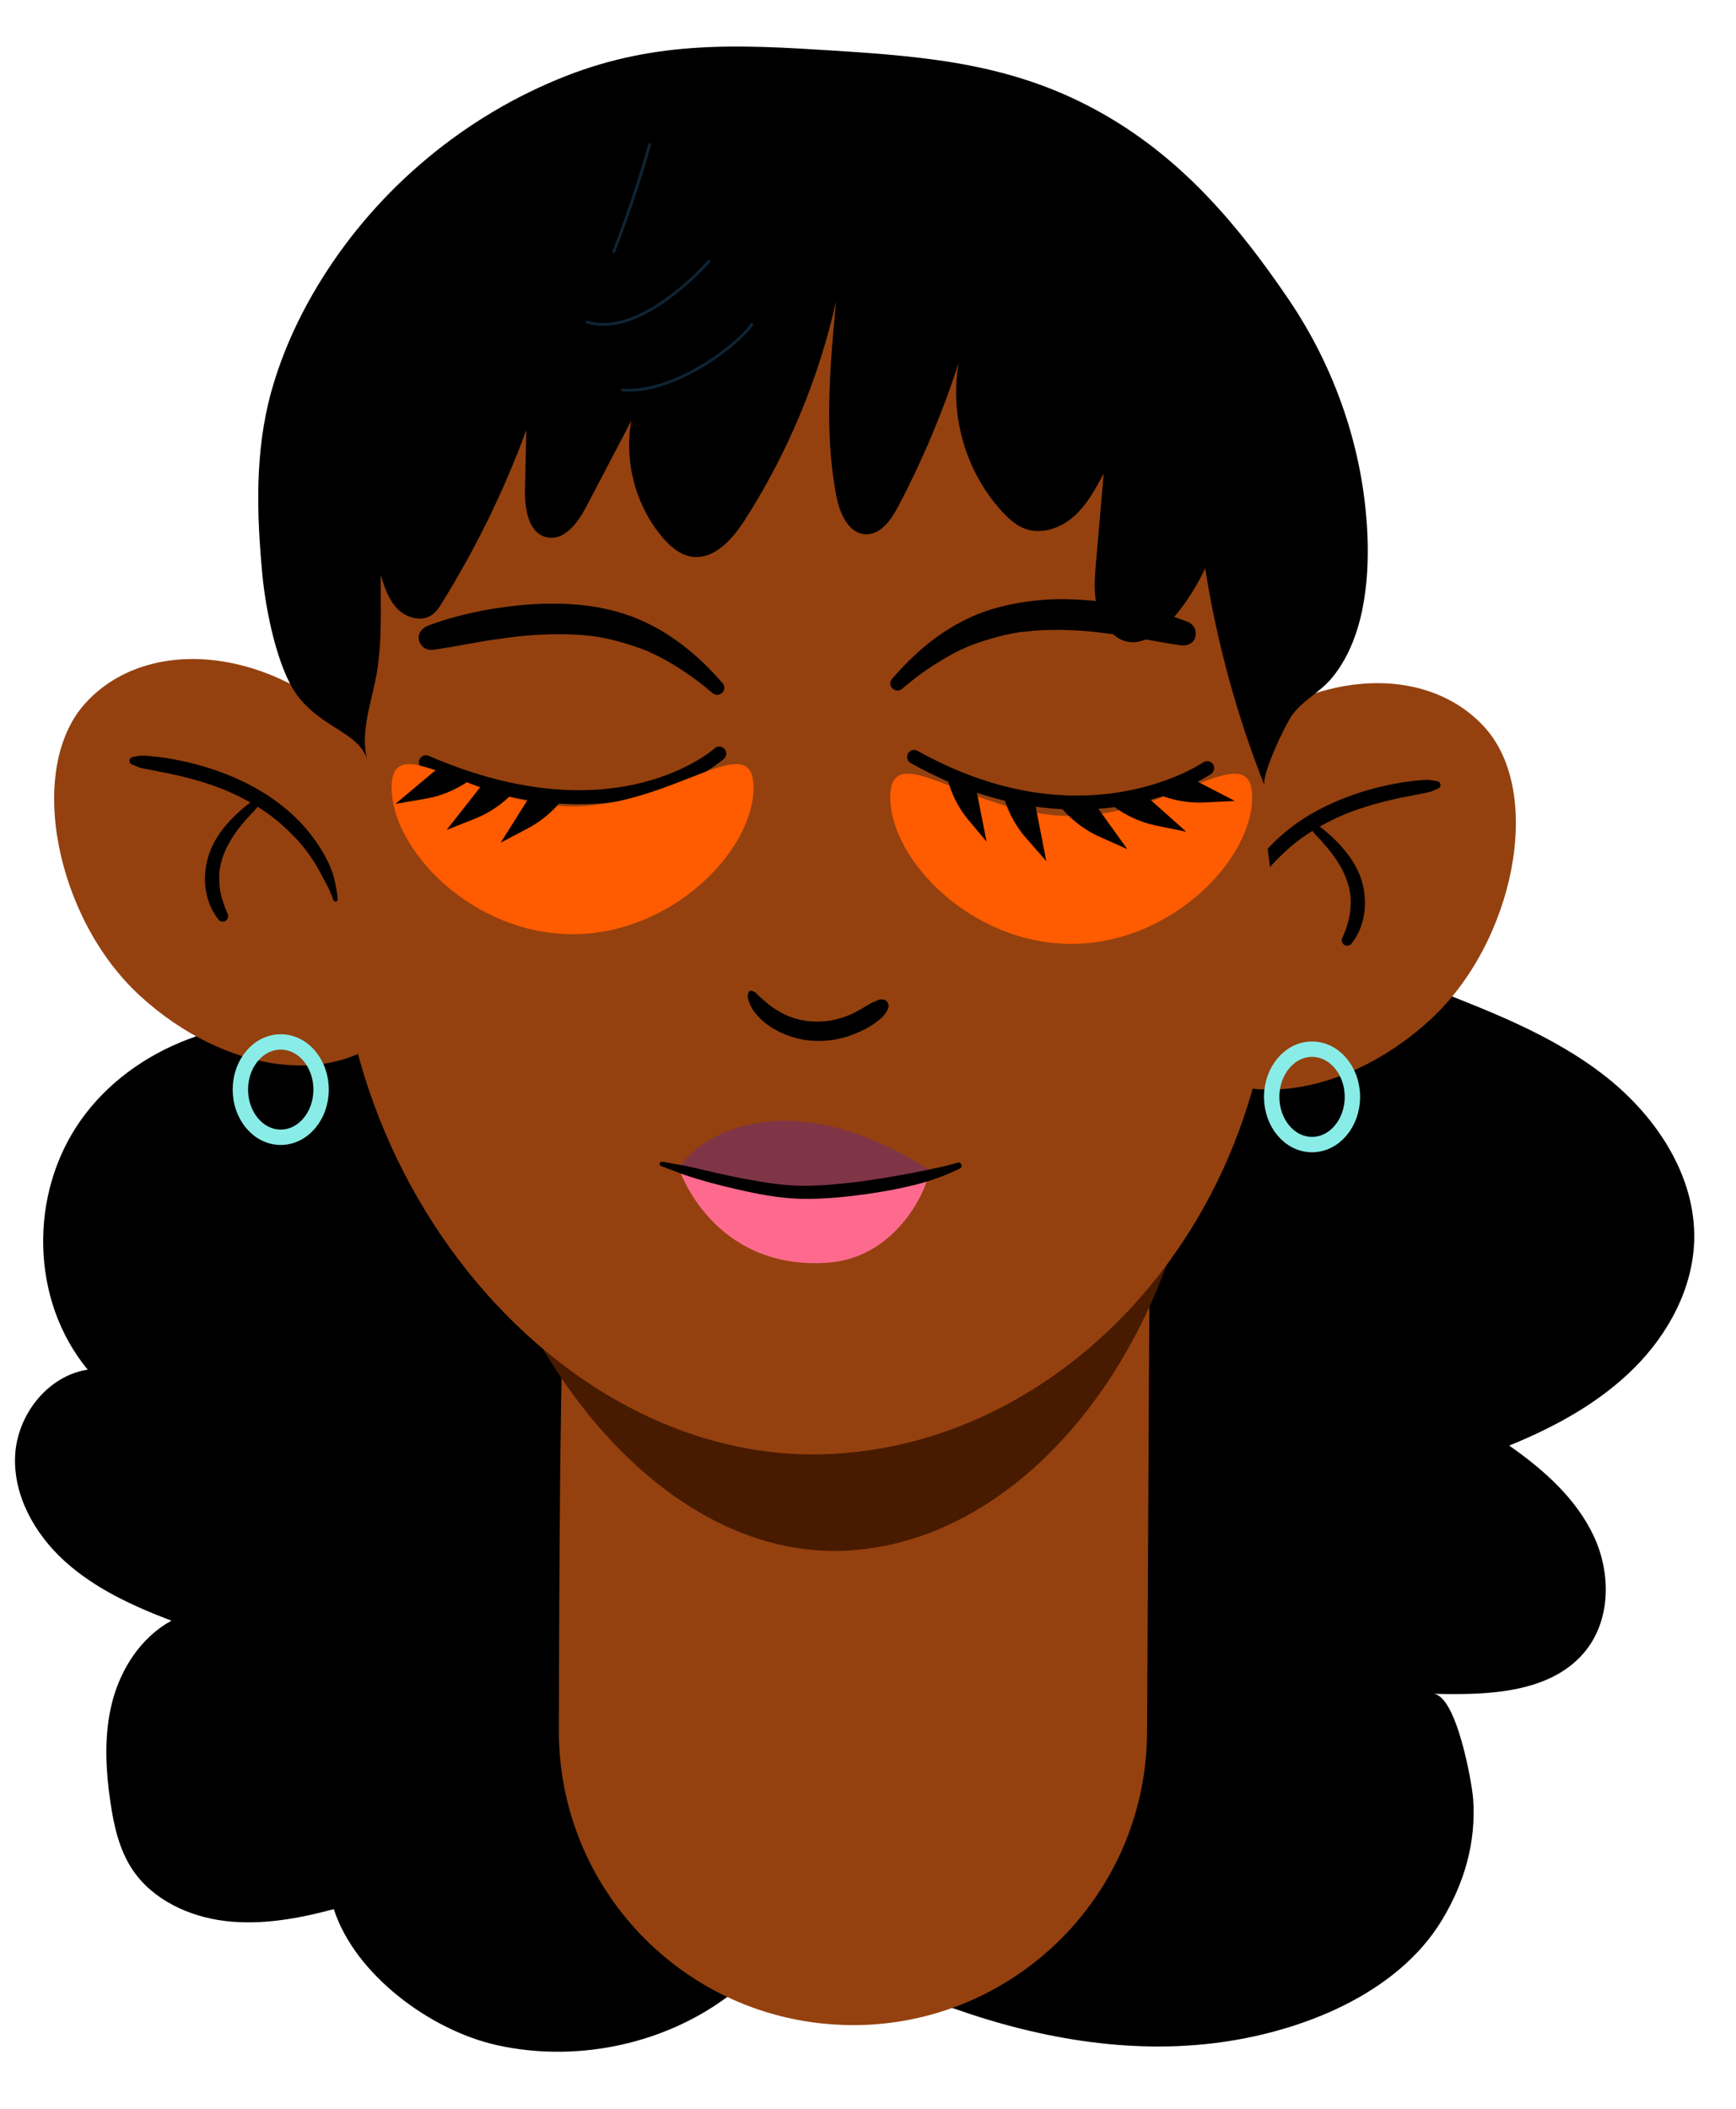 <svg width="28" height="34" viewBox="0 0 28 34" fill="none" xmlns="http://www.w3.org/2000/svg">
<path d="M24.48 16.512C24.988 16.749 25.476 17.022 25.911 17.367C26.728 18.015 27.352 18.97 27.326 19.993C27.306 20.769 26.911 21.507 26.352 22.062C25.793 22.618 25.08 23.007 24.342 23.307C24.898 23.695 25.423 24.162 25.706 24.767C25.989 25.372 25.983 26.14 25.545 26.651C24.987 27.302 23.986 27.332 23.113 27.309C23.492 27.319 23.744 28.755 23.761 29.011C23.808 29.708 23.62 30.355 23.26 30.953C22.531 32.164 20.952 32.779 19.562 32.944C18.055 33.124 16.521 32.817 15.107 32.281C14.375 32.004 13.377 31.305 12.578 31.645C12.228 31.794 11.942 32.051 11.632 32.267C10.603 32.984 9.252 33.248 8.016 32.974C6.94 32.735 5.724 31.835 5.384 30.781C4.814 30.933 4.219 31.043 3.632 30.972C3.045 30.902 2.461 30.628 2.138 30.146C1.924 29.826 1.838 29.442 1.782 29.064C1.702 28.522 1.674 27.963 1.812 27.433C1.951 26.902 2.274 26.399 2.765 26.13C2.146 25.895 1.531 25.613 1.045 25.172C0.558 24.732 0.212 24.11 0.244 23.466C0.277 22.821 0.758 22.186 1.414 22.082C0.487 20.96 0.465 19.242 1.305 18.058C2.145 16.873 3.755 16.279 5.21 16.553C5.31 15.23 6.251 14.108 7.288 13.243C7.718 12.885 8.186 12.547 8.73 12.393C9.628 12.139 10.584 12.418 11.474 12.696C11.574 12.728 12.369 12.279 12.552 12.238C12.993 12.138 13.454 12.126 13.9 12.194C14.589 12.299 15.66 12.662 15.874 13.383C16.046 13.117 16.273 12.915 16.557 12.757C18.14 11.877 20.218 12.175 21.742 13.149C22.226 13.459 22.675 13.839 22.959 14.329C23.243 14.818 23.342 15.43 23.122 15.949C23.578 16.127 24.037 16.306 24.48 16.512" fill="black"/>
<path d="M13.58 32.647C11.028 32.552 9.009 30.453 9.014 27.899C9.017 26.048 9.026 24.036 9.05 22.69C9.05 22.671 9.051 22.652 9.05 22.633C9.082 20.825 9.109 19.378 9.122 19.316L12.546 18.726L12.749 18.69L18.556 17.689L18.501 27.933C18.486 30.612 16.258 32.747 13.581 32.648" fill="#94410F"/>
<path d="M19.332 14.78C20.177 20.282 17.108 24.909 13.559 25.004C9.793 25.105 6.456 19.633 7.419 14.212C7.813 11.999 7.61 11.3 7.609 9.863C7.608 6.118 10.958 4.907 13.558 4.907C15.968 4.907 19.696 6.489 19.421 9.755C19.229 12.045 19.073 13.095 19.332 14.78" fill="#481A00"/>
<path d="M23.941 11.721C24.912 12.781 24.423 15.2 23.065 16.444C21.707 17.689 19.872 17.976 18.901 16.916C17.93 15.856 18.367 13.298 19.724 12.055C21.082 10.811 22.97 10.661 23.941 11.721Z" fill="#94410F"/>
<path d="M19.945 14.899C19.986 14.781 20.038 14.669 20.099 14.562C20.162 14.452 20.219 14.341 20.289 14.235C20.306 14.209 20.324 14.183 20.343 14.157C20.353 14.144 20.362 14.131 20.371 14.118C20.375 14.114 20.379 14.108 20.383 14.103C20.386 14.099 20.401 14.08 20.389 14.095C20.428 14.045 20.469 13.996 20.511 13.949C20.597 13.855 20.688 13.765 20.784 13.681C20.808 13.659 20.832 13.639 20.857 13.619C20.868 13.61 20.879 13.601 20.89 13.591C20.896 13.587 20.902 13.582 20.909 13.577C20.912 13.574 20.938 13.554 20.915 13.572C20.965 13.533 21.017 13.496 21.07 13.46C21.184 13.384 21.303 13.314 21.425 13.252C21.49 13.218 21.556 13.187 21.623 13.157C21.64 13.15 21.657 13.142 21.674 13.136C21.653 13.144 21.67 13.137 21.674 13.136C21.685 13.132 21.695 13.127 21.705 13.123C21.739 13.109 21.773 13.096 21.807 13.083C21.945 13.032 22.084 12.988 22.226 12.95C22.386 12.907 22.547 12.87 22.71 12.839C22.789 12.824 22.869 12.808 22.947 12.793C22.987 12.785 23.027 12.778 23.065 12.767C23.109 12.754 23.143 12.734 23.187 12.718C23.214 12.708 23.234 12.686 23.234 12.657C23.234 12.632 23.214 12.6 23.187 12.596C23.153 12.591 23.113 12.585 23.086 12.579C23.042 12.569 22.995 12.573 22.951 12.576C22.878 12.58 22.805 12.589 22.733 12.598C22.577 12.618 22.421 12.649 22.268 12.685C21.967 12.755 21.673 12.86 21.394 12.993C20.897 13.23 20.458 13.589 20.161 14.056C20.081 14.183 20.011 14.316 19.959 14.457C19.935 14.524 19.921 14.597 19.907 14.667C19.893 14.74 19.882 14.815 19.875 14.889C19.871 14.931 19.933 14.934 19.946 14.899" fill="black"/>
<path d="M21.129 13.319C21.151 13.387 21.199 13.438 21.248 13.489C21.295 13.538 21.341 13.589 21.385 13.641C21.47 13.741 21.545 13.84 21.614 13.96C21.63 13.988 21.646 14.015 21.66 14.044C21.667 14.057 21.673 14.07 21.679 14.084C21.683 14.093 21.687 14.102 21.691 14.111C21.701 14.133 21.686 14.097 21.695 14.121C21.72 14.183 21.743 14.245 21.758 14.31C21.766 14.343 21.773 14.377 21.778 14.411C21.776 14.389 21.778 14.407 21.778 14.411C21.779 14.422 21.78 14.432 21.781 14.442C21.783 14.459 21.784 14.476 21.785 14.493C21.788 14.562 21.785 14.631 21.777 14.699C21.777 14.702 21.772 14.736 21.776 14.709C21.775 14.72 21.773 14.729 21.771 14.74C21.768 14.76 21.764 14.78 21.759 14.8C21.751 14.837 21.742 14.874 21.731 14.91C21.72 14.946 21.707 14.982 21.694 15.017C21.682 15.049 21.666 15.085 21.652 15.117C21.634 15.157 21.637 15.202 21.675 15.23C21.707 15.254 21.762 15.257 21.79 15.223C21.995 14.976 22.051 14.64 21.995 14.33C21.942 14.034 21.77 13.78 21.563 13.57C21.506 13.512 21.445 13.457 21.383 13.404C21.32 13.351 21.254 13.292 21.171 13.276C21.147 13.272 21.12 13.292 21.129 13.318" fill="black"/>
<path d="M20.37 13.224C21.412 18.726 17.623 23.353 13.24 23.448C8.589 23.55 4.469 18.077 5.658 12.657C6.144 10.443 5.894 9.744 5.893 8.308C5.892 4.562 10.028 3.352 13.239 3.352C16.215 3.352 20.818 4.934 20.48 8.199C20.242 10.489 20.05 11.539 20.369 13.224" fill="#94410F"/>
<path d="M1.382 11.332C0.411 12.392 0.9 14.811 2.258 16.055C3.615 17.299 5.45 17.587 6.421 16.527C7.393 15.467 6.955 12.909 5.598 11.666C4.241 10.422 2.353 10.272 1.382 11.332Z" fill="#94410F"/>
<path d="M5.447 14.5C5.435 14.37 5.412 14.242 5.377 14.117C5.342 13.989 5.28 13.866 5.213 13.751C5.079 13.52 4.908 13.307 4.71 13.127C4.274 12.73 3.733 12.476 3.167 12.324C3.004 12.28 2.837 12.247 2.67 12.22C2.58 12.206 2.489 12.195 2.398 12.188C2.357 12.185 2.314 12.181 2.272 12.184C2.223 12.187 2.185 12.199 2.135 12.206C2.107 12.21 2.088 12.242 2.088 12.267C2.088 12.296 2.108 12.319 2.135 12.328C2.171 12.341 2.202 12.356 2.236 12.37C2.269 12.383 2.306 12.389 2.342 12.396C2.414 12.411 2.486 12.424 2.558 12.438C2.702 12.468 2.847 12.495 2.989 12.532C3.131 12.569 3.272 12.608 3.411 12.656C3.48 12.68 3.549 12.706 3.617 12.733C3.625 12.736 3.634 12.74 3.642 12.743C3.648 12.746 3.67 12.755 3.648 12.746C3.665 12.753 3.682 12.76 3.698 12.768C3.731 12.783 3.765 12.798 3.798 12.813C3.926 12.874 4.051 12.943 4.172 13.018C4.226 13.052 4.278 13.088 4.33 13.125C4.356 13.144 4.382 13.163 4.407 13.182C4.386 13.166 4.418 13.191 4.425 13.196C4.439 13.207 4.452 13.218 4.466 13.229C4.565 13.311 4.657 13.399 4.746 13.49C4.79 13.536 4.833 13.583 4.874 13.632C4.893 13.655 4.912 13.678 4.93 13.702C4.942 13.716 4.915 13.682 4.934 13.707C4.938 13.712 4.941 13.717 4.945 13.722C4.957 13.737 4.968 13.753 4.979 13.768C5.062 13.883 5.134 14.006 5.199 14.132C5.231 14.193 5.266 14.252 5.296 14.313C5.326 14.377 5.353 14.443 5.376 14.51C5.389 14.545 5.451 14.543 5.447 14.5" fill="black"/>
<path d="M4.151 12.888C4.076 12.901 4.016 12.951 3.959 12.999C3.902 13.046 3.847 13.094 3.795 13.145C3.69 13.247 3.593 13.358 3.513 13.481C3.345 13.741 3.271 14.053 3.321 14.361C3.35 14.534 3.419 14.699 3.531 14.834C3.559 14.867 3.615 14.866 3.646 14.841C3.683 14.812 3.688 14.769 3.669 14.728C3.661 14.709 3.662 14.713 3.655 14.693C3.65 14.681 3.644 14.668 3.639 14.656C3.631 14.638 3.647 14.677 3.635 14.647C3.622 14.613 3.61 14.58 3.599 14.545C3.577 14.48 3.561 14.413 3.549 14.346C3.548 14.337 3.547 14.329 3.545 14.32C3.549 14.344 3.545 14.321 3.545 14.315C3.544 14.3 3.542 14.284 3.541 14.269C3.538 14.231 3.536 14.194 3.536 14.156C3.536 14.125 3.537 14.094 3.539 14.063C3.541 14.047 3.542 14.029 3.545 14.012C3.541 14.039 3.546 14.005 3.547 14.002C3.548 13.992 3.55 13.982 3.552 13.972C3.565 13.906 3.584 13.841 3.608 13.778C3.614 13.763 3.62 13.747 3.626 13.732C3.634 13.712 3.628 13.727 3.626 13.731C3.63 13.722 3.634 13.713 3.638 13.704C3.652 13.673 3.667 13.644 3.683 13.614C3.714 13.556 3.75 13.499 3.787 13.444C3.827 13.386 3.859 13.344 3.9 13.294C3.951 13.234 4.002 13.175 4.056 13.119C4.11 13.062 4.168 13.006 4.193 12.93C4.202 12.903 4.175 12.884 4.151 12.888" fill="black"/>
<path d="M11.601 12.15C11.601 12.15 9.973 13.635 6.87 12.29" stroke="black" stroke-width="0.226" stroke-linecap="round" stroke-linejoin="round"/>
<path d="M19.47 12.385C19.47 12.385 17.502 13.747 14.744 12.204" stroke="black" stroke-width="0.226" stroke-linecap="round" stroke-linejoin="round"/>
<path d="M14.963 18.944C15.014 18.955 14.575 20.283 13.33 20.36C11.495 20.474 10.957 18.858 10.957 18.858C10.957 18.858 12.376 18.337 14.963 18.943" fill="#FE6A8D"/>
<path d="M10.957 18.859C10.908 18.843 11.416 18.061 12.684 18.071C13.952 18.08 15.115 18.951 15.115 18.951C15.115 18.951 13.478 19.654 10.957 18.859Z" fill="#7F3546"/>
<path d="M10.665 18.801C10.761 18.838 10.858 18.875 10.955 18.911C11.052 18.948 11.15 18.979 11.249 19.009C11.447 19.069 11.648 19.119 11.848 19.166C12.193 19.246 12.548 19.318 12.903 19.328C13.181 19.335 13.459 19.315 13.735 19.283C14.047 19.247 14.357 19.197 14.663 19.126C14.922 19.067 15.175 18.984 15.415 18.872C15.439 18.861 15.462 18.849 15.485 18.838C15.537 18.812 15.501 18.727 15.446 18.744C15.338 18.779 15.228 18.805 15.118 18.828C14.985 18.856 14.852 18.886 14.718 18.911C14.571 18.938 14.425 18.966 14.277 18.989C14.2 19.001 14.123 19.014 14.047 19.025C14.01 19.031 13.973 19.036 13.936 19.041C13.925 19.043 13.915 19.044 13.905 19.046C13.892 19.048 13.91 19.045 13.911 19.045C13.906 19.045 13.902 19.046 13.898 19.047C13.878 19.049 13.859 19.052 13.84 19.054C13.56 19.089 13.277 19.116 12.994 19.118C12.666 19.121 12.359 19.071 12.039 19.012C11.837 18.975 11.637 18.931 11.438 18.884C11.337 18.86 11.236 18.837 11.136 18.814C11.037 18.79 10.935 18.776 10.836 18.758C10.785 18.75 10.734 18.74 10.683 18.731C10.637 18.722 10.62 18.784 10.664 18.801" fill="black"/>
<path d="M14.554 11.103C14.761 10.925 14.969 10.774 15.213 10.629C15.329 10.559 15.448 10.497 15.571 10.442C15.585 10.435 15.6 10.43 15.614 10.424C15.634 10.415 15.596 10.431 15.596 10.431C15.596 10.43 15.617 10.423 15.62 10.421C15.653 10.408 15.685 10.395 15.718 10.383C15.781 10.361 15.843 10.34 15.907 10.321C16.038 10.281 16.169 10.244 16.303 10.218C16.338 10.211 16.373 10.205 16.407 10.199C16.424 10.196 16.44 10.193 16.457 10.191C16.466 10.189 16.476 10.188 16.485 10.187C16.518 10.182 16.475 10.189 16.465 10.189C16.541 10.188 16.617 10.172 16.693 10.167C17.025 10.145 17.359 10.155 17.69 10.192C17.738 10.197 17.788 10.207 17.837 10.21C17.768 10.206 17.857 10.213 17.873 10.215C17.917 10.222 17.962 10.227 18.006 10.233C18.012 10.234 18.045 10.238 18.011 10.233C17.973 10.228 18.029 10.236 18.037 10.237C18.063 10.241 18.089 10.244 18.116 10.248C18.173 10.257 18.229 10.266 18.286 10.276C18.536 10.318 18.785 10.366 19.035 10.404C19.138 10.42 19.255 10.378 19.281 10.265C19.306 10.151 19.246 10.058 19.141 10.019C18.723 9.861 18.28 9.764 17.837 9.709C17.492 9.666 17.139 9.643 16.792 9.674C16.482 9.702 16.173 9.758 15.879 9.861C15.607 9.956 15.35 10.098 15.117 10.265C14.846 10.458 14.61 10.69 14.392 10.94C14.294 11.052 14.442 11.199 14.555 11.103" fill="black"/>
<path d="M12.073 16.007C12.062 16.033 12.056 16.058 12.062 16.087C12.066 16.11 12.074 16.132 12.082 16.154C12.1 16.205 12.123 16.255 12.154 16.299C12.2 16.361 12.251 16.416 12.309 16.466C12.43 16.57 12.567 16.644 12.716 16.698C13.04 16.817 13.402 16.808 13.725 16.692C13.834 16.652 13.944 16.604 14.043 16.542C14.156 16.47 14.283 16.379 14.328 16.247C14.34 16.211 14.326 16.169 14.301 16.143C14.271 16.113 14.235 16.109 14.196 16.115C14.166 16.12 14.138 16.134 14.11 16.147C14.105 16.149 14.1 16.152 14.094 16.154C14.099 16.152 14.12 16.143 14.097 16.152C14.077 16.161 14.057 16.169 14.038 16.18C13.995 16.204 13.954 16.23 13.912 16.255C13.871 16.278 13.83 16.302 13.789 16.323C13.769 16.333 13.749 16.343 13.73 16.352C13.721 16.356 13.712 16.36 13.703 16.364C13.698 16.366 13.689 16.369 13.685 16.372C13.69 16.368 13.715 16.36 13.695 16.367C13.617 16.399 13.536 16.425 13.454 16.443C13.435 16.447 13.415 16.451 13.396 16.454C13.386 16.456 13.376 16.458 13.366 16.459C13.359 16.46 13.323 16.465 13.352 16.461C13.381 16.457 13.344 16.462 13.338 16.463C13.329 16.464 13.32 16.465 13.312 16.465C13.292 16.467 13.272 16.468 13.252 16.469C13.178 16.473 13.102 16.47 13.028 16.463C13.018 16.462 13.009 16.461 12.999 16.46C12.995 16.46 12.992 16.459 12.988 16.458C12.985 16.458 13.025 16.464 13.008 16.461C12.99 16.457 12.972 16.455 12.953 16.451C12.919 16.445 12.884 16.437 12.85 16.428C12.817 16.419 12.784 16.408 12.751 16.396C12.736 16.391 12.721 16.385 12.706 16.379C12.702 16.377 12.699 16.376 12.695 16.375C12.681 16.369 12.715 16.383 12.713 16.382C12.704 16.377 12.695 16.374 12.686 16.37C12.627 16.343 12.57 16.311 12.515 16.277C12.485 16.259 12.457 16.239 12.429 16.219C12.422 16.214 12.411 16.204 12.44 16.228C12.437 16.225 12.433 16.222 12.429 16.219C12.423 16.214 12.417 16.209 12.411 16.204C12.398 16.194 12.386 16.182 12.373 16.172C12.332 16.138 12.292 16.104 12.253 16.069C12.234 16.052 12.217 16.035 12.199 16.016C12.178 15.994 12.154 15.985 12.126 15.975C12.102 15.966 12.081 15.985 12.072 16.005" fill="black"/>
<path d="M11.65 11.01C11.275 10.578 10.835 10.211 10.305 9.986C9.694 9.726 9.003 9.695 8.351 9.762C7.859 9.813 7.364 9.914 6.9 10.089C6.803 10.126 6.725 10.226 6.761 10.335C6.798 10.448 6.896 10.491 7.007 10.474C7.23 10.441 7.452 10.4 7.674 10.36C7.774 10.342 7.875 10.325 7.976 10.311C7.998 10.307 8.021 10.304 8.044 10.302C7.992 10.307 8.042 10.302 8.064 10.299C8.105 10.294 8.146 10.288 8.188 10.282C8.197 10.28 8.206 10.279 8.216 10.278C8.278 10.269 8.179 10.282 8.214 10.278C8.554 10.235 8.893 10.216 9.235 10.23C9.31 10.233 9.385 10.238 9.46 10.245C9.496 10.249 9.532 10.253 9.569 10.257C9.595 10.26 9.54 10.253 9.542 10.254C9.551 10.255 9.561 10.256 9.571 10.258C9.589 10.26 9.608 10.263 9.627 10.266C9.766 10.289 9.904 10.32 10.039 10.36C10.166 10.397 10.293 10.438 10.416 10.487C10.424 10.491 10.431 10.494 10.44 10.497C10.461 10.505 10.421 10.49 10.422 10.49C10.431 10.488 10.462 10.507 10.471 10.511C10.503 10.525 10.535 10.54 10.566 10.556C10.626 10.584 10.685 10.615 10.743 10.647C10.873 10.72 11 10.801 11.122 10.887C11.258 10.98 11.359 11.062 11.488 11.172C11.601 11.268 11.748 11.122 11.651 11.009" fill="black"/>
<path d="M19.438 9.163C19.628 10.362 19.95 11.541 20.397 12.67C20.334 12.511 20.732 11.681 20.837 11.535C21.014 11.288 21.291 11.163 21.485 10.927C21.992 10.312 22.088 9.386 22.055 8.623C21.998 7.267 21.54 5.936 20.777 4.816C19.967 3.626 19.078 2.574 17.812 1.848C16.395 1.035 15.012 0.916 13.429 0.815C11.914 0.719 10.595 0.65 9.125 1.227C7.505 1.862 6.101 3.032 5.183 4.509C4.833 5.072 4.552 5.679 4.375 6.317C4.107 7.285 4.139 8.287 4.233 9.277C4.285 9.829 4.47 10.774 4.798 11.217C4.954 11.427 5.171 11.584 5.393 11.723C5.609 11.859 5.854 12.004 5.923 12.25C5.803 11.819 5.996 11.304 6.071 10.886C6.166 10.353 6.138 9.813 6.14 9.271C6.201 9.466 6.266 9.668 6.409 9.815C6.551 9.961 6.794 10.031 6.963 9.917C7.037 9.866 7.087 9.788 7.134 9.711C7.678 8.835 8.132 7.904 8.489 6.936C8.482 7.256 8.475 7.577 8.468 7.897C8.462 8.203 8.521 8.598 8.82 8.663C9.103 8.725 9.321 8.426 9.456 8.17C9.698 7.707 9.941 7.245 10.183 6.782C10.063 7.439 10.25 8.144 10.678 8.656C10.803 8.804 10.958 8.942 11.148 8.974C11.514 9.035 11.813 8.696 12.013 8.384C12.703 7.308 13.203 6.111 13.484 4.864C13.387 5.909 13.291 6.97 13.49 8C13.543 8.274 13.683 8.602 13.962 8.614C14.205 8.623 14.373 8.382 14.487 8.166C14.878 7.423 15.205 6.647 15.463 5.848C15.31 6.705 15.582 7.627 16.176 8.262C16.276 8.368 16.387 8.469 16.523 8.522C16.789 8.625 17.1 8.52 17.315 8.331C17.529 8.143 17.668 7.885 17.802 7.633L17.676 9.084C17.645 9.444 17.625 9.846 17.855 10.126C18.468 10.87 19.247 9.594 19.437 9.163" fill="black"/>
<path d="M9.47 5.193C10.348 5.462 11.432 4.215 11.432 4.215" stroke="#0E2536" stroke-width="0.045" stroke-linecap="round" stroke-linejoin="round"/>
<path d="M10.038 6.288C10.904 6.357 11.956 5.508 12.125 5.231" stroke="#0E2536" stroke-width="0.045" stroke-linecap="round" stroke-linejoin="round"/>
<path d="M10.479 2.33C10.223 3.247 9.899 4.058 9.899 4.058" stroke="#0E2536" stroke-width="0.045" stroke-linecap="round" stroke-linejoin="round"/>
<path d="M12.154 12.7C12.154 13.705 10.848 15.062 9.236 15.062C7.624 15.062 6.317 13.705 6.317 12.7C6.317 11.695 7.624 13.001 9.236 13.001C10.848 13.001 12.154 11.695 12.154 12.7Z" fill="#FF5B00"/>
<path d="M20.196 12.855C20.196 13.861 18.89 15.218 17.278 15.218C15.666 15.218 14.359 13.86 14.359 12.855C14.359 11.85 15.666 13.156 17.278 13.156C18.89 13.156 20.196 11.85 20.196 12.855Z" fill="#FF5B00"/>
<path d="M7.669 12.505C7.669 12.505 7.358 12.793 6.868 12.877L6.377 12.961L7.074 12.378L7.669 12.505V12.505Z" fill="black"/>
<path d="M8.374 12.668C8.374 12.668 8.129 13.013 7.666 13.197L7.204 13.381L7.765 12.667L8.374 12.668Z" fill="black"/>
<path d="M9.165 12.754C9.165 12.754 8.957 13.123 8.516 13.354L8.076 13.586L8.56 12.817L9.165 12.754H9.165Z" fill="black"/>
<path d="M17.855 12.913C17.855 12.913 18.157 13.21 18.645 13.31L19.133 13.41L18.455 12.805L17.855 12.913Z" fill="black"/>
<path d="M18.557 12.75C18.557 12.75 18.923 12.962 19.42 12.938L19.917 12.914L19.11 12.496L18.557 12.75Z" fill="black"/>
<path d="M17.045 12.929C17.045 12.929 17.275 13.284 17.729 13.488L18.183 13.691L17.653 12.953L17.045 12.929Z" fill="black"/>
<path d="M16.159 12.717C16.159 12.717 16.22 13.136 16.548 13.51L16.876 13.885L16.702 12.994L16.159 12.717L16.159 12.717Z" fill="black"/>
<path d="M15.271 12.497C15.271 12.497 15.326 12.868 15.619 13.219L15.912 13.569L15.756 12.776L15.271 12.497V12.497Z" fill="black"/>
<path d="M21.162 18.454C21.521 18.454 21.813 18.11 21.813 17.685C21.813 17.261 21.521 16.916 21.162 16.916C20.802 16.916 20.511 17.261 20.511 17.685C20.511 18.11 20.802 18.454 21.162 18.454Z" stroke="#8AECE7" stroke-width="0.248" stroke-miterlimit="10"/>
<path d="M4.528 18.336C4.888 18.336 5.179 17.992 5.179 17.567C5.179 17.143 4.888 16.799 4.528 16.799C4.168 16.799 3.877 17.143 3.877 17.567C3.877 17.992 4.168 18.336 4.528 18.336Z" stroke="#8AECE7" stroke-width="0.248" stroke-miterlimit="10"/>
</svg>
